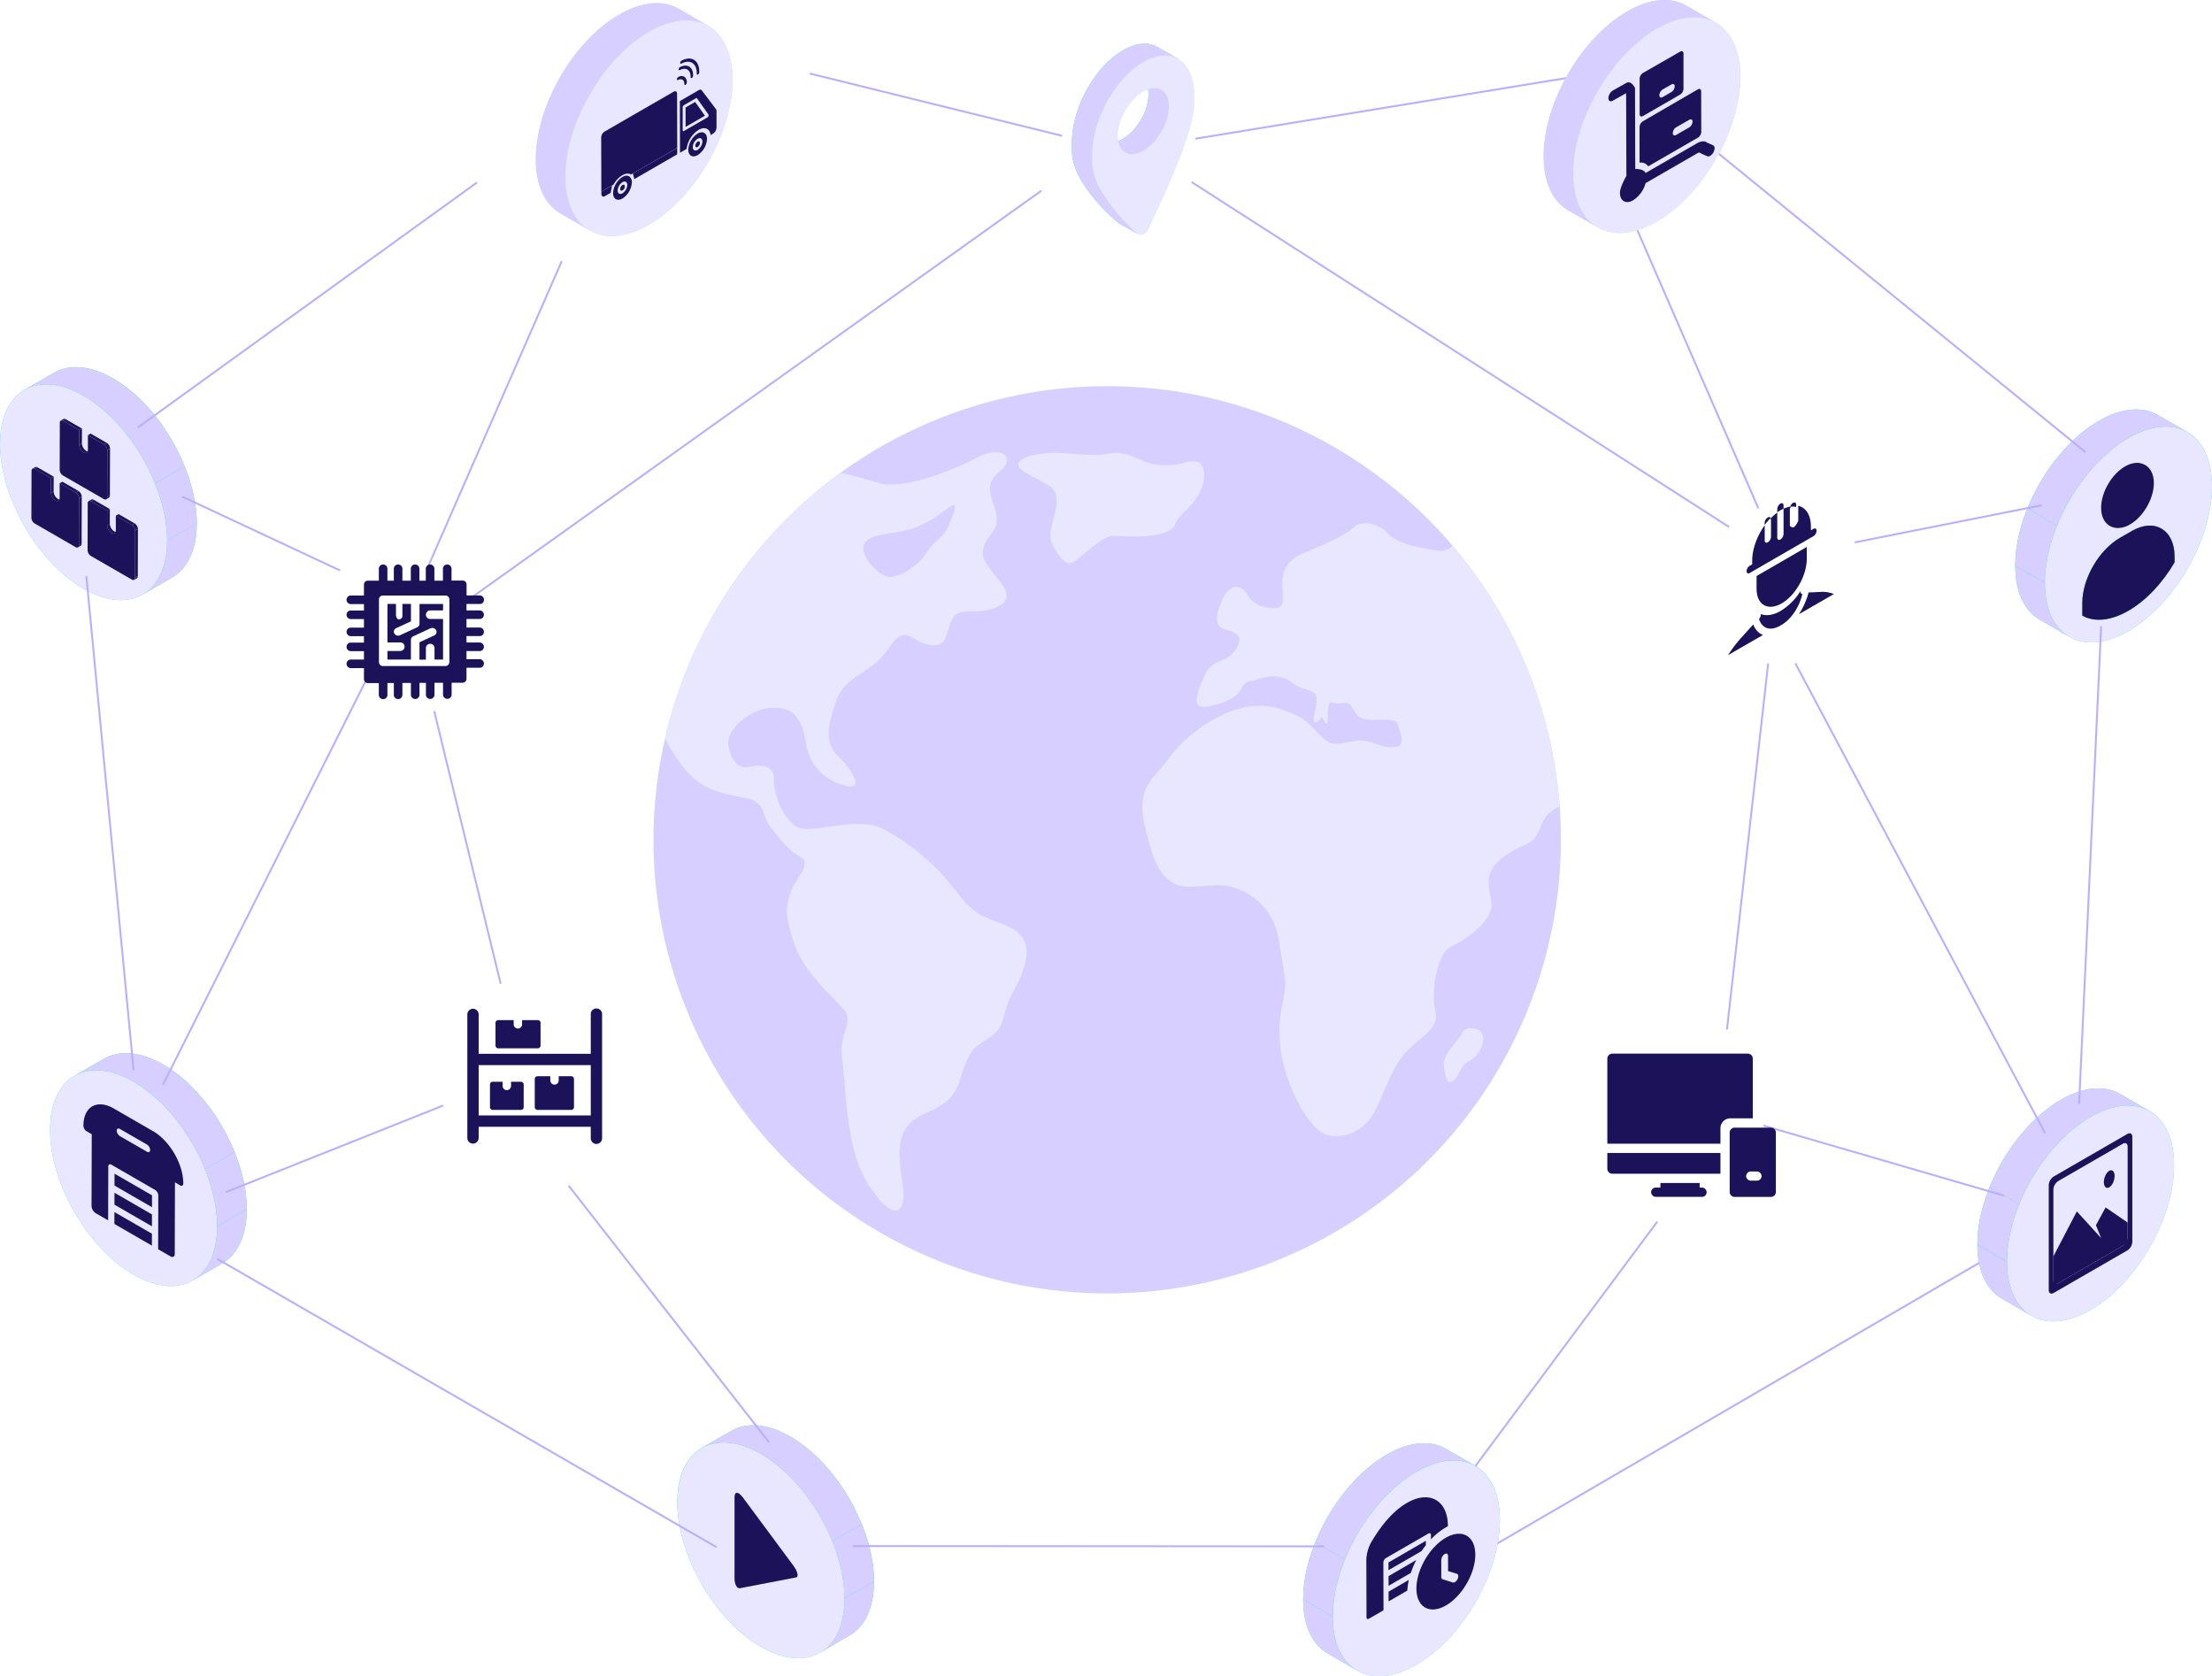<svg id="Layer_24" data-name="Layer 24" xmlns="http://www.w3.org/2000/svg" viewBox="0 0 1143.76 866.64"><defs><style>.cls-1{fill:none;stroke:#baafff;stroke-miterlimit:10;}.cls-2{fill:#d6cfff;}.cls-3{fill:#e9e6ff;}.cls-4{fill:#27debf;}.cls-5{fill:#1c1259;}.cls-6{isolation:isolate;}</style></defs><line class="cls-1" x1="1031.06" y1="648.45" x2="765.98" y2="802.78"/><path class="cls-2" d="M1147.79,436.06c48.13,120.24-10.37,256.73-130.61,304.86A234.54,234.54,0,0,1,712.28,610.4c-48.13-120.25,10.34-256.79,130.59-304.93a234.5,234.5,0,0,1,304.92,130.59Z" transform="translate(-357.53 -89)"/><path class="cls-3" d="M902,323.07c-10.73.19-24.49,4-14.53,10.08s16.34,6.66,16.41,14.57-5.09,16.22-2.55,21.83,6.74,12.14,10.81,10.25,15.26-14.36,21.63-13.79,28.08,1.54,31.23-5.56,6.35-6.6,11.55-14.49,4.92-18.42-1.41-18.46-7.18,2.66-17.79,1.89-15.52-7.79-25.86-5.94S909.84,322.93,902,323.07Z" transform="translate(-357.53 -89)"/><path class="cls-3" d="M862.08,325.88c-12.17,6.5-37.78,16.31-49.65,13-5.89-1.67-12.91-4-20.39-5.4a235,235,0,0,0-90.71,137,77.49,77.49,0,0,0,10.59,16.41c9.29,10.91,18.89,12.29,30.65,14.56s8.08,8.87,13.87,15.81,8.25,11,14.86,14.69-2.34,10.72-4.93,18.32-3.33,11.84,2.09,27.25,21.13,28,25.8,33.92S791,624.36,793,636.87s1.38,45.7,13.38,64.37,19.18,16.48,18.22,3.89-5-24.49,2.24-33.94S848.94,664.25,854,647s8.23-16.46,16.24-22.32,4.42-10.92,11.85-24.27,9.63-25.93-1.36-31.42S862.38,564,852.94,551a121,121,0,0,0-37.79-33c-13.64-7.41-35.29,1.63-43.93-.88s-14.12-19-13.56-25.33-5.87-8-12.08-6.45-9.68-2.42-11.39-10.74,11.22-18.81,21.73-19.62,16.14,4.06,18.22,17.6,11,20.27,20.73,22.69,3.62-7.65-3.24-14.53-7.33-13.14-2.16-28.32,17.91-14,27.42-28,11.32-3.46,20.92-2.08,8.16-3.79,11.7-12.51,15.74-1.21,25.77-8.3-10.89-18.16-9.53-27.76,10.91-9.26,5.6-23.63,2-14.94,5.82-20.29S874.24,319.38,862.08,325.88ZM847.89,361c-3.16,7.11-5.89,5.74-11.09,13.51s-13.32,12.1-18.55,12.75-13.87-8.69-14.31-14.45,7.88-7.47,17.28-8.69,17.45-5.33,26-12C854,346.76,851.05,353.88,847.89,361Z" transform="translate(-357.53 -89)"/><path class="cls-3" d="M1163.86,505.4l.05.66a16.59,16.59,0,0,0-9.3,9.23c-5.33,13.07-6.3,7.35-18.82,16.22s-7.75,15.88-7.06,24.79-13.84,19-21,22.18-10.33,23.48-8,33.34-9.48,13.89-16.7,22.9S1071.68,658.79,1067,666s-13.36,11.56-21.89,10.12-16.52-15.64-21.13-27.94a71.53,71.53,0,0,1-3.55-39.3c2.68-13.37,1.73-11.72-1.45-32.59s-17.9-27.11-26-29.12-21.41,2.68-28.6-1.52-10.28-10.29-15-30,5-24.12,12.66-34.74,22.58-21.77,36-25.46,22.65-.15,30.88,4,12.1,13.32,18,13.95,10.9-2.42,16.78-1.29,9.8,4,15.52,3,2.08-7.54,1.26-11.18-6-2.71-12.87-2.75-8.6-1.94-11-6.5-6.37-.56-9.68-2.42-2.66,6.53-3,9.78-2.82-2.47-2.82-2.47-2.83,4.42-4.06,2.4,1.59-7,1.2-12-7.67-3.84-12.2-7.74-10.88-4.42-17.06-2.36-7.33.56-10.08,6-16.2,9.16-20.46,8.44-1.26-9.4,2.39-17.06,11.2-5.09,15.89-12.83-1.72-8.83-6-10.08-5.67-5.39-1.17-15.23,10.53-7.13,13-2.57,7.9,6.8,13.73,6.86,4.44-4,4.3-12.45,3.76-12.95,11.42-16.17,20.47-8.43,25.41-13,13.58-1.58,18.17,3.36,14.76,6.78,25.47,8.59c3,.53,5.46-.67,7.57-2.51A233.43,233.43,0,0,1,1163.86,505.4Z" transform="translate(-357.53 -89)"/><path class="cls-3" d="M1120,620.81c-5.71-1-5.21.93-8.56,5.4s-8.23,9.6-7.35,14.28,1.33,10.45,5.28,7,2.59-7.59,8.2-10.13S1128.5,622.27,1120,620.81Z" transform="translate(-357.53 -89)"/><path class="cls-4" d="M1473.33,303.59c-7.82-4.53-18.63-3.89-30.57,3-23.87,13.78-43.21,47.29-43.21,74.85,0,13.83,4.88,23.53,12.75,28,2,1.17,13.16,7.63,15.23,8.83,7.82,4.52,18.62,3.87,30.55-3,23.87-13.78,43.21-47.29,43.21-74.85,0-13.78-4.83-23.45-12.65-28" transform="translate(-357.53 -89)"/><path class="cls-3" d="M1458.08,315.47c-23.87,13.79-43.22,47.3-43.21,74.86s19.35,38.73,43.21,24.95,43.24-47.29,43.21-74.85S1481.92,301.7,1458.08,315.47Z" transform="translate(-357.53 -89)"/><path class="cls-4" d="M1481.94,376.62v3.15c-6.16,10.5-14.58,19.65-23.86,25s-17.71,5.95-23.86,2.53v-6.52c0-12.58,8.54-27.38,19.44-33.69l6.27-3.61c5.57-3.21,11-3.63,15.22-1.17S1481.94,370,1481.94,376.62Z" transform="translate(-357.53 -89)"/><path class="cls-2" d="M1473.33,303.59l15.31,8.87c-7.82-4.52-18.63-3.89-30.56,3-15.63,9-29.32,26.52-36.91,45.26l-15.32-8.89c7.59-18.73,21.28-36.22,36.91-45.25C1454.71,299.7,1465.51,299.06,1473.33,303.59Z" transform="translate(-357.53 -89)"/><path class="cls-2" d="M1427,418c-2.69-1.56-12.76-7.42-14.65-8.5-7.87-4.49-12.75-14.18-12.75-28l15.32,8.89C1414.87,403.77,1419.48,413.31,1427,418Z" transform="translate(-357.53 -89)"/><path class="cls-2" d="M1405.85,351.84l15.32,8.89c-4,9.88-6.3,20.1-6.3,29.6h0l-15.32-8.89C1399.55,371.94,1401.86,361.71,1405.85,351.84Z" transform="translate(-357.53 -89)"/><path class="cls-5" d="M1452.65,362a8.27,8.27,0,0,1-4.16-1.08c-2.91-1.68-4.52-5-4.52-9.38,0-8,5.42-17.37,12.35-21.37h0c3.76-2.18,7.44-2.45,10.37-.77s4.52,5,4.52,9.38c0,8-5.42,17.37-12.34,21.37A12.56,12.56,0,0,1,1452.65,362Z" transform="translate(-357.53 -89)"/><path class="cls-5" d="M1475.15,362.3c-4.25-2.46-9.65-2-15.22,1.17l-6.27,3.61c-10.9,6.31-19.44,21.11-19.44,33.69v6.52c6.15,3.42,14.56,2.83,23.86-2.53s17.7-14.49,23.86-25v-3.15C1481.94,370,1479.48,364.8,1475.15,362.3Z" transform="translate(-357.53 -89)"/><path class="cls-4" d="M411.36,636.35c7.82-4.53,18.63-3.88,30.57,3,23.87,13.78,43.21,47.3,43.21,74.86,0,13.83-4.88,23.52-12.75,28-2.05,1.17-13.16,7.64-15.23,8.83-7.82,4.52-18.62,3.88-30.55-3-23.87-13.78-43.21-47.3-43.21-74.86,0-13.77,4.83-23.44,12.65-28" transform="translate(-357.53 -89)"/><path class="cls-3" d="M426.61,648.24c23.87,13.79,43.22,47.3,43.21,74.86s-19.35,38.73-43.21,24.95-43.24-47.3-43.21-74.86S402.77,634.46,426.61,648.24Z" transform="translate(-357.53 -89)"/><path class="cls-2" d="M411.36,636.35l-15.31,8.88c7.82-4.53,18.63-3.89,30.56,3,15.63,9,29.32,26.52,36.91,45.26l15.32-8.89c-7.59-18.73-21.28-36.22-36.91-45.25C430,632.47,419.18,631.82,411.36,636.35Z" transform="translate(-357.53 -89)"/><path class="cls-2" d="M457.74,750.73c2.7-1.56,12.76-7.42,14.65-8.5,7.87-4.49,12.75-14.19,12.75-28l-15.31,8.88C469.82,736.53,465.21,746.08,457.74,750.73Z" transform="translate(-357.53 -89)"/><path class="cls-2" d="M478.84,684.61l-15.32,8.89c4,9.87,6.31,20.09,6.31,29.59h0l15.31-8.88C485.14,704.71,482.83,694.48,478.84,684.61Z" transform="translate(-357.53 -89)"/><path class="cls-2" d="M1183.08,206.26c-2.7-1.55-12.76-7.41-14.65-8.49-7.87-4.49-12.75-14.19-12.75-28l15.31,8.88C1171,192.07,1175.61,201.61,1183.08,206.26Z" transform="translate(-357.53 -89)"/><path class="cls-2" d="M1162,140.15,1177.3,149c-4,9.88-6.31,20.1-6.31,29.6h0l-15.31-8.88C1155.68,160.24,1158,150,1162,140.15Z" transform="translate(-357.53 -89)"/><path class="cls-4" d="M1105.13,838.05c-7.82-4.53-18.63-3.89-30.57,3-23.87,13.78-43.21,47.29-43.21,74.85,0,13.83,4.88,23.53,12.75,28,2.05,1.17,13.16,7.63,15.23,8.83,7.82,4.52,18.62,3.87,30.55-3,23.87-13.78,43.21-47.29,43.21-74.85,0-13.78-4.83-23.45-12.65-28" transform="translate(-357.53 -89)"/><path class="cls-3" d="M1089.88,849.94c-23.87,13.78-43.22,47.29-43.21,74.85s19.35,38.73,43.21,25,43.24-47.29,43.21-74.85S1113.72,836.16,1089.88,849.94Z" transform="translate(-357.53 -89)"/><path class="cls-2" d="M1105.13,838.05l15.31,8.88c-7.82-4.53-18.63-3.89-30.56,3-15.63,9-29.32,26.53-36.91,45.26l-15.31-8.88c7.58-18.74,21.27-36.23,36.9-45.25C1086.51,834.17,1097.31,833.52,1105.13,838.05Z" transform="translate(-357.53 -89)"/><path class="cls-2" d="M1058.75,952.42c-2.69-1.56-12.76-7.42-14.65-8.5-7.87-4.49-12.75-14.18-12.75-28l15.32,8.89C1046.67,938.23,1051.28,947.77,1058.75,952.42Z" transform="translate(-357.53 -89)"/><path class="cls-2" d="M1037.66,886.31l15.31,8.88c-4,9.88-6.3,20.1-6.3,29.6h0l-15.32-8.89C1031.35,906.4,1033.66,896.18,1037.66,886.31Z" transform="translate(-357.53 -89)"/><path class="cls-4" d="M735.69,828.76c7.82-4.53,18.63-3.89,30.57,3,23.87,13.78,43.21,47.29,43.21,74.85,0,13.83-4.88,23.53-12.75,28-2.05,1.17-13.16,7.64-15.23,8.83-7.82,4.52-18.62,3.88-30.55-3-23.86-13.78-43.21-47.29-43.21-74.85,0-13.77,4.83-23.45,12.65-28" transform="translate(-357.53 -89)"/><path class="cls-3" d="M751,840.65c23.86,13.79,43.21,47.29,43.21,74.85s-19.36,38.73-43.22,25-43.23-47.29-43.21-74.85S727.1,826.87,751,840.65Z" transform="translate(-357.53 -89)"/><path class="cls-2" d="M735.69,828.76l-15.31,8.88c7.82-4.53,18.63-3.89,30.56,3,15.63,9,29.32,26.52,36.91,45.25L803.17,877c-7.59-18.74-21.28-36.23-36.91-45.25C754.32,824.88,743.51,824.23,735.69,828.76Z" transform="translate(-357.53 -89)"/><path class="cls-2" d="M782.07,943.14c2.7-1.56,12.76-7.42,14.65-8.5,7.87-4.49,12.75-14.19,12.75-28l-15.31,8.88C794.15,928.94,789.54,938.49,782.07,943.14Z" transform="translate(-357.53 -89)"/><path class="cls-2" d="M803.17,877l-15.32,8.88c4,9.88,6.31,20.1,6.31,29.6h0l15.31-8.88C809.47,897.11,807.16,886.89,803.17,877Z" transform="translate(-357.53 -89)"/><path class="cls-5" d="M737.33,863.12V905c0,3.13,1.25,5.43,2.79,5.13l29-5.57c1.54-.3.88-3.1-1.47-6.27l-26-35.09C739.24,860,737.33,860,737.33,863.12Z" transform="translate(-357.53 -89)"/><path class="cls-4" d="M385.5,281.69c7.82-4.53,18.62-3.88,30.56,3,23.87,13.78,43.22,47.3,43.21,74.86,0,13.83-4.87,23.52-12.75,28-2,1.17-13.16,7.64-15.22,8.83-7.82,4.52-18.62,3.88-30.56-3-23.86-13.78-43.21-47.3-43.21-74.86,0-13.77,4.84-23.44,12.65-28" transform="translate(-357.53 -89)"/><path class="cls-3" d="M400.75,293.58c23.86,13.79,43.21,47.3,43.21,74.86s-19.35,38.73-43.22,24.95-43.23-47.3-43.21-74.86S376.9,279.8,400.75,293.58Z" transform="translate(-357.53 -89)"/><path class="cls-2" d="M385.5,281.69l-15.32,8.88c7.83-4.53,18.63-3.89,30.56,3,15.63,9,29.32,26.52,36.91,45.26L453,330c-7.59-18.73-21.27-36.22-36.91-45.25C404.12,277.81,393.31,277.17,385.5,281.69Z" transform="translate(-357.53 -89)"/><path class="cls-2" d="M431.87,396.07c2.7-1.56,12.76-7.42,14.66-8.5,7.87-4.49,12.74-14.18,12.74-28L444,368.44C444,381.88,439.35,391.42,431.87,396.07Z" transform="translate(-357.53 -89)"/><path class="cls-2" d="M453,330l-15.32,8.89c4,9.87,6.31,20.09,6.31,29.6h0l15.31-8.88C459.27,350.05,457,339.82,453,330Z" transform="translate(-357.53 -89)"/><path class="cls-4" d="M1453.73,654.57c-7.82-4.52-18.62-3.88-30.56,3-23.87,13.78-43.22,47.3-43.22,74.86,0,13.83,4.88,23.52,12.75,28,2,1.17,13.17,7.64,15.23,8.83,7.82,4.52,18.62,3.88,30.56-3,23.86-13.78,43.21-47.3,43.21-74.86,0-13.77-4.84-23.44-12.65-28" transform="translate(-357.53 -89)"/><path class="cls-3" d="M1438.48,666.46c-23.86,13.79-43.21,47.3-43.21,74.86s19.35,38.73,43.22,24.95,43.23-47.3,43.21-74.86S1462.32,652.69,1438.48,666.46Z" transform="translate(-357.53 -89)"/><path class="cls-2" d="M1453.73,654.57l15.32,8.88c-7.83-4.53-18.63-3.89-30.57,3-15.62,9-29.31,26.52-36.9,45.26l-15.32-8.89c7.59-18.73,21.27-36.22,36.91-45.25C1435.11,650.69,1445.91,650.05,1453.73,654.57Z" transform="translate(-357.53 -89)"/><path class="cls-2" d="M1407.36,769c-2.7-1.56-12.77-7.42-14.66-8.5-7.87-4.49-12.75-14.18-12.75-28l15.32,8.88C1395.28,754.76,1399.88,764.3,1407.36,769Z" transform="translate(-357.53 -89)"/><path class="cls-2" d="M1386.26,702.83l15.32,8.89c-4,9.87-6.31,20.09-6.31,29.6h0L1380,732.44C1380,722.93,1382.26,712.7,1386.26,702.83Z" transform="translate(-357.53 -89)"/><path class="cls-5" d="M1416.88,701.69V756c0,1.62,1.14,2.28,2.55,1.47l38.11-22a5.62,5.62,0,0,0,2.55-4.41V676.74c0-1.62-1.14-2.28-2.55-1.47l-38.11,22A5.61,5.61,0,0,0,1416.88,701.69Zm38.25,31.45-33.3,19.23c-1.4.81-2.55.15-2.55-1.47V704a5.65,5.65,0,0,1,2.55-4.41l33.3-19.22c1.41-.82,2.55-.16,2.55,1.47v46.89A5.61,5.61,0,0,1,1455.13,733.14Z" transform="translate(-357.53 -89)"/><polygon class="cls-5" points="1061.75 664.84 1061.75 649.55 1073.87 626.31 1086.46 640.13 1083.74 633.45 1088.75 624.26 1100.15 632.08 1100.15 642.67 1061.75 664.84"/><path class="cls-5" d="M1448.15,694.32c1.53-.88,2.78.31,2.78,2.67s-1.25,5-2.78,5.88-2.78-.31-2.78-2.67S1446.62,695.21,1448.15,694.32Z" transform="translate(-357.53 -89)"/><path class="cls-4" d="M967,119.6l-10-5.76h0c-4.79-3.21-11.45-3.07-18.8,1.18-14.59,8.42-26.42,29.81-26.42,47.77v4.09c0,18,24.15,37.47,24.15,37.47l9.87,5.59s-5.93-6.77-5.26-8.15c6.47-13.28,24.08-50.76,24.08-65.42v-4.09a32.06,32.06,0,0,0-1.13-8.77l1.13.66Zm-28.83,41.17c-7.3,4.22-13.21.8-13.21-7.62,3.93-.62,13.8-17.47,13.21-22.88,7.29-4.21,13.21-.8,13.21,7.63S945.44,156.56,938.15,160.77Z" transform="translate(-357.53 -89)"/><path class="cls-2" d="M967,119.6l-10-5.76h0c-4.79-3.21-11.45-3.07-18.8,1.18-14.59,8.42-26.42,29.81-26.42,47.77v4.09c0,18,24.15,37.47,24.15,37.47l9.87,5.59s-5.93-6.77-5.26-8.15c6.47-13.28,24.08-50.76,24.08-65.42v-4.09a32.06,32.06,0,0,0-1.13-8.77l1.13.66Zm-28.83,41.17c-7.3,4.22-13.21.8-13.21-7.62,3.93-.62,13.8-17.47,13.21-22.88,7.29-4.21,13.21-.8,13.21,7.63S945.44,156.56,938.15,160.77Z" transform="translate(-357.53 -89)"/><path class="cls-3" d="M975.13,138.38c0-18-11.82-25.69-26.41-17.26s-26.42,29.81-26.42,47.77V173c0,13.83,15.66,29.87,22.87,36.52a3.55,3.55,0,0,0,5.61-1c6.23-12.74,24.35-51.11,24.35-66Zm-26.41,28.5c-7.3,4.21-13.21.79-13.21-7.63s5.91-18.67,13.21-22.88,13.2-.8,13.2,7.63S956,162.66,948.72,166.88Z" transform="translate(-357.53 -89)"/><line class="cls-1" x1="883.28" y1="75.06" x2="1078.35" y2="233.77"/><line class="cls-1" x1="1086.44" y1="323.77" x2="1075.04" y2="570.78"/><line class="cls-1" x1="1057.48" y1="585.93" x2="928.35" y2="342.99"/><line class="cls-1" x1="959.02" y1="280.42" x2="1055.72" y2="261.22"/><line class="cls-1" x1="845.85" y1="117.26" x2="909.22" y2="262.84"/><line class="cls-1" x1="825.55" y1="37.79" x2="618.16" y2="71.7"/><line class="cls-1" x1="616.17" y1="94.15" x2="894.08" y2="272.47"/><line class="cls-1" x1="914.27" y1="342.99" x2="892.96" y2="532.25"/><line class="cls-1" x1="911.76" y1="581.93" x2="1036.12" y2="618.12"/><line class="cls-1" x1="856.92" y1="631.62" x2="762.91" y2="757.93"/><line class="cls-1" x1="294" y1="612.98" x2="397.68" y2="745.75"/><line class="cls-1" x1="116.8" y1="616.33" x2="229.18" y2="571.56"/><line class="cls-1" x1="258.88" y1="508.63" x2="224.52" y2="367.69"/><line class="cls-1" x1="191.65" y1="346.97" x2="84.22" y2="560.88"/><line class="cls-1" x1="69.08" y1="553.34" x2="44.63" y2="297.78"/><line class="cls-1" x1="112.29" y1="650.83" x2="370.53" y2="799.93"/><line class="cls-1" x1="221.69" y1="292.17" x2="290.45" y2="135.05"/><line class="cls-1" x1="418.73" y1="38.03" x2="549.24" y2="70.23"/><line class="cls-1" x1="246.62" y1="94.35" x2="71.19" y2="221.06"/><line class="cls-1" x1="94.21" y1="256.74" x2="175.87" y2="294.96"/><line class="cls-1" x1="538.46" y1="98.59" x2="241.74" y2="310.42"/><line class="cls-1" x1="441.13" y1="799.33" x2="684.63" y2="799.5"/><g class="cls-6"><path class="cls-5" d="M399.24,371.18l-1.41.82a1.16,1.16,0,0,0,.49-1.07l1.41-.82A1.16,1.16,0,0,1,399.24,371.18Z" transform="translate(-357.53 -89)"/><path class="cls-5" d="M374.33,331.32l1.41-.82a1.17,1.17,0,0,1,1.19.12l-1.41.81A1.19,1.19,0,0,0,374.33,331.32Z" transform="translate(-357.53 -89)"/><path class="cls-5" d="M389.09,347.15l-1.41.81a1.29,1.29,0,0,1-1.13.05,4.69,4.69,0,0,1-.46-.21,4.92,4.92,0,0,1-2.23-3.86l1.41-.82A4.92,4.92,0,0,0,387.5,347a3.13,3.13,0,0,0,.46.21A1.33,1.33,0,0,0,389.09,347.15Z" transform="translate(-357.53 -89)"/><polygon class="cls-5" points="26.35 247.26 27.76 246.44 27.73 254.12 26.32 254.94 26.35 247.26"/><polygon class="cls-5" points="17.99 242.43 19.4 241.62 27.76 246.44 26.35 247.26 17.99 242.43"/><polygon class="cls-5" points="40.86 257.56 42.27 256.75 42.2 281.11 40.79 281.93 40.86 257.56"/><polygon class="cls-5" points="30.84 249.85 32.24 249.03 40.6 253.86 39.19 254.68 30.84 249.85"/><path class="cls-5" d="M396.72,343.68a3.69,3.69,0,0,1,1.67,2.88l-.07,24.37c0,1.06-.76,1.49-1.68.95l-21.2-12.24a3.68,3.68,0,0,1-1.67-2.88l.07-24.37c0-1.06.76-1.49,1.68-1l8.36,4.83,0,7.68a4.92,4.92,0,0,0,2.23,3.86,4.69,4.69,0,0,0,.46.21c1.05.37,1.79-.3,1.8-1.53l0-7.63Z" transform="translate(-357.53 -89)"/><path class="cls-5" d="M396.72,343.68l1.41-.82a3.69,3.69,0,0,1,1.67,2.88l-1.41.82A3.69,3.69,0,0,0,396.72,343.68Z" transform="translate(-357.53 -89)"/></g><g class="cls-6"><path class="cls-5" d="M428.29,388l-1.41.82a1.17,1.17,0,0,0,.49-1.07l1.41-.82A1.16,1.16,0,0,1,428.29,388Z" transform="translate(-357.53 -89)"/><path class="cls-5" d="M403.38,348.09l1.41-.82a1.17,1.17,0,0,1,1.18.11l-1.41.82A1.17,1.17,0,0,0,403.38,348.09Z" transform="translate(-357.53 -89)"/><path class="cls-5" d="M418.14,363.91l-1.41.82a1.34,1.34,0,0,1-1.14,0,4.54,4.54,0,0,1-.45-.21,5,5,0,0,1-2.24-3.86l1.41-.82a5,5,0,0,0,2.24,3.86l.45.21A1.31,1.31,0,0,0,418.14,363.91Z" transform="translate(-357.53 -89)"/><polygon class="cls-5" points="55.39 264.03 56.8 263.21 56.78 270.89 55.37 271.71 55.39 264.03"/><polygon class="cls-5" points="47.03 259.2 48.44 258.38 56.8 263.21 55.39 264.03 47.03 259.2"/><polygon class="cls-5" points="69.91 274.34 71.32 273.52 71.25 297.88 69.84 298.7 69.91 274.34"/><polygon class="cls-5" points="59.88 266.62 61.3 265.8 69.65 270.63 68.24 271.44 59.88 266.62"/><path class="cls-5" d="M425.77,360.44a3.73,3.73,0,0,1,1.67,2.9l-.07,24.36c0,1.06-.76,1.48-1.68.95l-21.21-12.24a3.67,3.67,0,0,1-1.66-2.88l.07-24.37c0-1.06.76-1.49,1.67-1l8.36,4.83,0,7.68a5,5,0,0,0,2.24,3.86,4.54,4.54,0,0,0,.45.21c1.06.37,1.8-.29,1.81-1.53l0-7.63Z" transform="translate(-357.53 -89)"/><path class="cls-5" d="M425.77,360.44l1.41-.81a3.7,3.7,0,0,1,1.67,2.89l-1.41.82A3.73,3.73,0,0,0,425.77,360.44Z" transform="translate(-357.53 -89)"/></g><g class="cls-6"><path class="cls-5" d="M413.86,346.32l-1.41.82a1.19,1.19,0,0,0,.49-1.08l1.41-.82A1.19,1.19,0,0,1,413.86,346.32Z" transform="translate(-357.53 -89)"/><path class="cls-5" d="M388.94,306.45l1.41-.82a1.19,1.19,0,0,1,1.2.12l-1.41.81A1.18,1.18,0,0,0,388.94,306.45Z" transform="translate(-357.53 -89)"/><path class="cls-5" d="M403.7,322.27l-1.41.82a1.3,1.3,0,0,1-1.12.05,2.77,2.77,0,0,1-.46-.22,4.91,4.91,0,0,1-2.24-3.85l1.41-.82a5,5,0,0,0,2.24,3.86,2.72,2.72,0,0,0,.46.21A1.3,1.3,0,0,0,403.7,322.27Z" transform="translate(-357.53 -89)"/><polygon class="cls-5" points="40.96 222.39 42.37 221.57 42.35 229.25 40.94 230.07 40.96 222.39"/><polygon class="cls-5" points="32.61 217.56 34.02 216.75 42.37 221.57 40.96 222.39 32.61 217.56"/><polygon class="cls-5" points="55.48 232.69 56.89 231.88 56.82 256.24 55.41 257.06 55.48 232.69"/><polygon class="cls-5" points="45.45 224.98 46.86 224.16 55.22 228.99 53.81 229.81 45.45 224.98"/><path class="cls-5" d="M411.34,318.81a3.69,3.69,0,0,1,1.67,2.88l-.07,24.37c0,1.06-.76,1.49-1.68,1l-21.21-12.24a3.66,3.66,0,0,1-1.66-2.89l.07-24.37c0-1.06.75-1.49,1.68-1l8.35,4.83,0,7.68a4.91,4.91,0,0,0,2.24,3.85,2.77,2.77,0,0,0,.46.22c1.05.37,1.79-.3,1.79-1.53l0-7.63Z" transform="translate(-357.53 -89)"/><path class="cls-5" d="M411.34,318.81l1.41-.82a3.69,3.69,0,0,1,1.67,2.88l-1.41.82A3.69,3.69,0,0,0,411.34,318.81Z" transform="translate(-357.53 -89)"/></g><polygon class="cls-5" points="78.61 618.01 78.6 624.15 59.21 612.96 59.22 606.81 78.61 618.01"/><g class="cls-6"><polygon class="cls-5" points="78.56 637.85 78.54 644 59.15 632.8 59.17 626.66 78.56 637.85"/><polygon class="cls-5" points="78.58 627.87 78.57 634.02 59.18 622.83 59.2 616.68 78.58 627.87"/><path class="cls-5" d="M436.76,673.88c8.58,5,15.55,17,15.54,27,0,1-.71,1.49-1.61,1L448,700.25l-.11,37.1c0,1.35-1,1.91-2.16,1.23l-6.43-3.71.08-27.85a3.58,3.58,0,0,0-1.6-2.79l-22.64-13.07c-.88-.51-1.61-.09-1.62.93l-.08,27.85L407,716.22a4.75,4.75,0,0,1-2.14-3.71l.11-37.1-2.69-1.55a3.56,3.56,0,0,1-1.61-2.84c0-9.88,7.06-13.89,15.65-8.94Zm-3.22,10.59c.95.54,1.72,0,1.61-1.15a3.64,3.64,0,0,0-1.64-2.59l-14-8.06c-1-.55-1.71,0-1.6,1.14a3.61,3.61,0,0,0,1.64,2.59l14,8.07" transform="translate(-357.53 -89)"/></g><path class="cls-2" d="M1229.46,91.89c-7.82-4.53-18.63-3.89-30.57,3-23.87,13.78-43.21,47.29-43.21,74.85,0,13.83,4.88,23.53,12.75,28,2,1.17,13.16,7.64,15.23,8.83,7.82,4.52,18.62,3.88,30.55-3,23.86-13.78,43.21-47.29,43.21-74.85,0-13.77-4.83-23.45-12.65-28" transform="translate(-357.53 -89)"/><path class="cls-3" d="M1214.2,103.78c-23.86,13.79-43.21,47.29-43.21,74.85s19.36,38.73,43.22,25,43.23-47.29,43.21-74.85S1238.05,90,1214.2,103.78Z" transform="translate(-357.53 -89)"/><path class="cls-2" d="M1229.46,91.89l15.31,8.88c-7.82-4.53-18.63-3.89-30.56,3-15.63,9-29.32,26.52-36.91,45.25L1162,140.15c7.59-18.74,21.28-36.23,36.91-45.25C1210.83,88,1221.64,87.36,1229.46,91.89Z" transform="translate(-357.53 -89)"/><path class="cls-2" d="M662,207.85c-2.7-1.56-12.77-7.42-14.66-8.5-7.87-4.49-12.75-14.18-12.75-28l15.32,8.88C649.89,193.66,654.49,203.2,662,207.85Z" transform="translate(-357.53 -89)"/><path class="cls-2" d="M640.87,141.73l15.31,8.89c-4,9.87-6.3,20.09-6.3,29.6h0l-15.32-8.88C634.56,161.83,636.87,151.6,640.87,141.73Z" transform="translate(-357.53 -89)"/><path class="cls-2" d="M708.34,93.47c-7.82-4.52-18.62-3.88-30.57,3-23.86,13.78-43.21,47.3-43.21,74.86,0,13.83,4.88,23.52,12.75,28,2.05,1.17,13.17,7.64,15.23,8.83,7.82,4.52,18.62,3.88,30.56-3,23.86-13.78,43.21-47.3,43.21-74.86,0-13.77-4.84-23.44-12.65-28" transform="translate(-357.53 -89)"/><path class="cls-3" d="M693.09,105.36c-23.86,13.79-43.21,47.3-43.21,74.86S669.23,219,693.1,205.17s43.23-47.3,43.21-74.86S716.93,91.59,693.09,105.36Z" transform="translate(-357.53 -89)"/><path class="cls-2" d="M708.34,93.47l15.32,8.88c-7.83-4.53-18.63-3.89-30.57,3-15.63,9-29.32,26.52-36.91,45.26l-15.31-8.89c7.59-18.73,21.27-36.22,36.91-45.25C689.72,89.59,700.52,89,708.34,93.47Z" transform="translate(-357.53 -89)"/><path class="cls-5" d="M664.57,671.55H603.63a2.93,2.93,0,1,1-.07-5.85h61a2.93,2.93,0,1,1,.06,5.85Z" transform="translate(-357.53 -89)"/><path class="cls-5" d="M664.57,639.69H603.63a2.93,2.93,0,1,1-.07-5.86h61a2.93,2.93,0,1,1,.06,5.86Z" transform="translate(-357.53 -89)"/><path class="cls-5" d="M599.17,677.3V613.51a2.93,2.93,0,1,1,5.86-.06v63.91a2.93,2.93,0,1,1-5.86-.06Z" transform="translate(-357.53 -89)"/><path class="cls-5" d="M663,677.3V613.51a2.93,2.93,0,1,1,5.85-.06v63.91a2.93,2.93,0,1,1-5.85-.06Z" transform="translate(-357.53 -89)"/><path class="cls-5" d="M621.78,648.27v2.12a2.22,2.22,0,0,1-1.93,2.22,2.18,2.18,0,0,1-2.43-2.17v-2.17h-5.08a1.45,1.45,0,0,0-1.46,1.45v11.66a1.46,1.46,0,0,0,1.46,1.46h14.52a1.45,1.45,0,0,0,1.45-1.46V649.72a1.45,1.45,0,0,0-1.45-1.45Z" transform="translate(-357.53 -89)"/><path class="cls-5" d="M646.42,645.41v2.12a2.2,2.2,0,0,1-1.92,2.22,2.18,2.18,0,0,1-2.43-2.16v-2.18h-6.58a1.45,1.45,0,0,0-1.46,1.45v14.52a1.46,1.46,0,0,0,1.46,1.46h17.38a1.45,1.45,0,0,0,1.45-1.46V646.86a1.45,1.45,0,0,0-1.45-1.45Z" transform="translate(-357.53 -89)"/><path class="cls-5" d="M627.5,616.4v2.12a2.23,2.23,0,0,1-1.93,2.23,2.18,2.18,0,0,1-2.43-2.17V616.4H615.2a1.45,1.45,0,0,0-1.46,1.45v11.67A1.45,1.45,0,0,0,615.2,631h20.38a1.45,1.45,0,0,0,1.45-1.45V617.85a1.45,1.45,0,0,0-1.45-1.45Z" transform="translate(-357.53 -89)"/><path class="cls-5" d="M1094.8,885.61v2.26c-.77,1-1.52,2-2.23,3.06l-17.09,9.87v-4Z" transform="translate(-357.53 -89)"/><path class="cls-5" d="M1089.84,895.54a48.31,48.31,0,0,0-2.81,6.68l-11.51,6.65,0-5Z" transform="translate(-357.53 -89)"/><path class="cls-5" d="M1086,905.84a35.67,35.67,0,0,0-.8,5.52l-9.67,5.59,0-5.05Z" transform="translate(-357.53 -89)"/><path class="cls-5" d="M1085.07,866c11.62-6.71,21.11-1.29,21.14,12.06l-1.16.67a34,34,0,0,0-7.61,6.14v-2.26c0-.83-.59-1.16-1.31-.75l-22,12.69a2.85,2.85,0,0,0-1.3,2.26l.07,24.73-7.52,4.34c-.69.4-1.27.08-1.27-.72l-.09-30.23a20.83,20.83,0,0,1,2.66-8.8C1072.73,875.89,1079.17,869.36,1085.07,866Z" transform="translate(-357.53 -89)"/><path class="cls-5" d="M1105.09,884.05c8.4-4.85,15.25-.95,15.27,8.7s-6.77,21.43-15.17,26.28-15.24.93-15.27-8.71S1096.7,888.89,1105.09,884.05Zm6.11,21.29c.59-1.22.46-2.41-.32-2.65l-4.6-1.45,0-7.76c0-1.11-.79-1.57-1.76-1l-.2.13a4,4,0,0,0-1.55,3l0,8.69a1.15,1.15,0,0,0,.69,1.2l5.28,1.67a1.37,1.37,0,0,0,1.08-.2,3.68,3.68,0,0,0,1.38-1.58" transform="translate(-357.53 -89)"/><path class="cls-5" d="M1191.47,135.79l7-3.92c2.47-1.42,4.38,2.43,4.48,2.63l.12,41.85c.22,0,4.49-.12,5.32,2.09l26.67-15.4c2.09-1.21,3.93-1.27,5.2-.28l3.07,1.36c.94.42,1,2,.19,3.59a4.72,4.72,0,0,1-1.69,1.85,1.72,1.72,0,0,1-1.52.22l-3.2-1.43a1.1,1.1,0,0,1-.25-.17,1.34,1.34,0,0,0-1.59,0,2.12,2.12,0,0,0-.2.12l-26.67,15.4a15.24,15.24,0,0,1-6.39,8.83c-3.76,2.18-6.84.43-6.85-3.9,0-2.89,3.16-8.39,3.33-8.68l-.13-42.77-6.91,3.89c-1.26.71-2.28.09-2.27-1.37A5.07,5.07,0,0,1,1191.47,135.79Z" transform="translate(-357.53 -89)"/><path class="cls-5" d="M1235.43,135.2c.94-.54,1.71-.1,1.71,1l.06,21a3.75,3.75,0,0,1-1.7,2.94l-25.72,14.85a4.52,4.52,0,0,0-4.48-1.87l0-18.47a3.75,3.75,0,0,1,1.7-2.94ZM1231,154.85a3.62,3.62,0,0,0,1.66-3.36c-.18-.79-.91-1-1.71-.54l-6.79,3.91a3.64,3.64,0,0,0-1.66,3.36c.18.81.91,1,1.71.55l6.79-3.92" transform="translate(-357.53 -89)"/><path class="cls-5" d="M1226.3,115.68c.93-.54,1.7-.11,1.71,1l0,18.26a3.75,3.75,0,0,1-1.7,2.94L1207.05,149c-.94.55-1.71.1-1.71-1l0-18.27a3.76,3.76,0,0,1,1.7-3Zm-4.51,20.89a3.67,3.67,0,0,0,1.69-3.16c-.1-.95-.87-1.24-1.75-.73l-4.5,2.6a3.67,3.67,0,0,0-1.69,3.16c.1.95.87,1.23,1.75.73l4.5-2.6" transform="translate(-357.53 -89)"/><polygon class="cls-5" points="359.44 52.7 364.48 59.83 354.51 65.59 354.48 55.57 359.44 52.7"/><path class="cls-5" d="M718.26,162.23c.66-.38,1.2-.07,1.2.7a2.62,2.62,0,0,1-1.2,2.07c-.66.38-1.2.08-1.2-.69A2.66,2.66,0,0,1,718.26,162.23Z" transform="translate(-357.53 -89)"/><path class="cls-5" d="M718.24,158.06c2.67-1.54,4.85-.3,4.86,2.77a10.66,10.66,0,0,1-4.82,8.35c-2.67,1.54-4.85.3-4.86-2.77A10.66,10.66,0,0,1,718.24,158.06Zm0,8.42a5.49,5.49,0,0,0,2.48-4.3c0-1.57-1.13-2.22-2.5-1.43a5.49,5.49,0,0,0-2.48,4.31c0,1.58,1.13,2.21,2.5,1.42" transform="translate(-357.53 -89)"/><g class="cls-6"><path class="cls-5" d="M674,184.92c-.36,1.92-.6,2.94-.68,3.74l-2.83,1.63a1.11,1.11,0,0,1-.24.16c-.87.5-1.55,0-1.76-.87v-1.47Z" transform="translate(-357.53 -89)"/><path class="cls-5" d="M705.84,136.42c1-.57,1.78-.11,1.78,1l.08,28-23.9,13.8c-1.14-.7-2.74-.62-4.52.4a12.84,12.84,0,0,0-4.52,4.82l-6.29,3.64-.08-28a3.88,3.88,0,0,1,1.77-3.07Z" transform="translate(-357.53 -89)"/></g><g class="cls-6"><path class="cls-5" d="M727.77,145.49a1.46,1.46,0,0,1,.25.9l0,8.62a3.89,3.89,0,0,1-1.77,3.06l-1.29.75c-.34-3.32-3-4.52-6.21-2.67a13.75,13.75,0,0,0-6.19,9.82l-3.42,2-.08-26.71,9.81-5.67a1.12,1.12,0,0,1,1.53.12ZM723.9,149a.86.86,0,0,0,0-.74l-6-8.45a.41.41,0,0,0-.56,0l-6.18,3.57a1.43,1.43,0,0,0-.64,1.11l0,11.87c0,.41.29.58.65.37l12.11-7a1.4,1.4,0,0,0,.56-.69" transform="translate(-357.53 -89)"/><path class="cls-5" d="M708.21,128.86h0a3.07,3.07,0,0,1,3.2-.16,3.39,3.39,0,0,1,1.23,3.08,1.42,1.42,0,0,1-.65,1.09h0c-.35.19-.63,0-.62-.41a2.44,2.44,0,0,0-.88-2.22,2.25,2.25,0,0,0-2.31.12c-.35.19-.63,0-.62-.41A1.42,1.42,0,0,1,708.21,128.86Z" transform="translate(-357.53 -89)"/><path class="cls-5" d="M709.06,123.75c3.91-2.08,7-.06,6.83,4.48a1.44,1.44,0,0,1-.64,1.09h0c-.36.19-.64,0-.62-.41.1-3.72-2.39-5.37-5.57-3.67-.35.19-.63,0-.62-.4A1.44,1.44,0,0,1,709.06,123.75Z" transform="translate(-357.53 -89)"/><path class="cls-5" d="M709.91,120.38l0,0c2.54-1.36,4.9-1.48,6.63-.33s2.63,3.42,2.55,6.38a1.39,1.39,0,0,1-.64,1.09c-.38.2-.66,0-.65-.4.15-5.3-3.4-7.66-7.94-5.24-.35.19-.63,0-.62-.4A1.42,1.42,0,0,1,709.91,120.38Z" transform="translate(-357.53 -89)"/></g><path class="cls-5" d="M683.07,180.33a3.57,3.57,0,0,1,1.17,2.93,10.67,10.67,0,0,1-4.83,8.36c-2.67,1.54-4.85.3-4.86-2.76a9.57,9.57,0,0,1,1.15-4.28,10.17,10.17,0,0,1,3.68-4.08C680.85,179.65,682.18,179.64,683.07,180.33Zm-3.67,8.59a5.47,5.47,0,0,0,2.49-4.3c0-1.58-1.13-2.22-2.5-1.43a5.49,5.49,0,0,0-2.49,4.31c0,1.58,1.13,2.22,2.5,1.42" transform="translate(-357.53 -89)"/><path class="cls-5" d="M679.4,184.67c.48-.27.92-.21,1.12.21a2.24,2.24,0,0,1-.65,2.18,1.92,1.92,0,0,1-.46.37c-.47.27-.92.21-1.11-.21A2.26,2.26,0,0,1,679,185,2.1,2.1,0,0,1,679.4,184.67Z" transform="translate(-357.53 -89)"/><path class="cls-5" d="M707.7,165.45v3.34l-22.22,12.83c-.09-.7-.34-1.44-.71-2.93Z" transform="translate(-357.53 -89)"/><path class="cls-5" d="M1264.08,411.85a9.94,9.94,0,0,0,2.8,4.1,7.55,7.55,0,0,0,2.26,1.33L1251,427.74l1.6-2.34a62.17,62.17,0,0,1,5.06-6.44Z" transform="translate(-357.53 -89)"/><g class="cls-6"><path class="cls-5" d="M1292.72,395.31l6.43-.3a15,15,0,0,1,5.07.59l1.61.5-18.13,10.46a39.1,39.1,0,0,0,5-11.25Z" transform="translate(-357.53 -89)"/><path class="cls-5" d="M1288.56,394.54V395c0,.7.37,1.14.92,1.12-.12.55-2.41,11.15-11.18,16.21s-11.12-2.85-11.24-3.27a3.5,3.5,0,0,0,.91-2.18v-.41c2.79,1.09,6.39.63,10.31-1.63A31.75,31.75,0,0,0,1288.56,394.54Z" transform="translate(-357.53 -89)"/><path class="cls-5" d="M1291.76,371.78V378c0,7.8-5,17.57-11.75,22.19-.41.27-.81.53-1.21.76-7.17,4.14-13,.77-13-7.51l0-6.64Z" transform="translate(-357.53 -89)"/></g><g class="cls-6"><path class="cls-5" d="M1284.65,349c.89-.51,1.61-.1,1.62.92v1.17a8.73,8.73,0,0,0-2.72-.12l-.38,0a1.72,1.72,0,0,1,.07-.21A3.52,3.52,0,0,1,1284.65,349Z" transform="translate(-357.53 -89)"/><path class="cls-5" d="M1278.12,349.37c.9-.52,1.63-.1,1.63.92V352c-.53.24-1.07.52-1.62.83s-1.09.67-1.63,1.05v-1.66A3.57,3.57,0,0,1,1278.12,349.37Z" transform="translate(-357.53 -89)"/><path class="cls-5" d="M1279.75,352a28,28,0,0,1,3.49-1.15,1.72,1.72,0,0,0-.07.21l.38,0c-.19.34-.52.8-.53.83l0,9c.06.06,1.26,1.12,2.14.61s2.13-3,2.2-3.11l0-7.89c3.93.91,6.53,4.74,6.54,10.76v1.93l1.33-.77c.87-.5,1.58-.08,1.59,1a3.55,3.55,0,0,1-1.58,2.78l-33,19.05c-.88.51-1.59.08-1.59-.95a3.49,3.49,0,0,1,1.58-2.78l1.32-.77v-1.93c0-6,2.55-12.83,6.46-18.26l0,7.87c0,1,.73,1.45,1.63.93a3.56,3.56,0,0,0,1.62-2.81l0-8.95a3,3,0,0,1-.37-.39l.21-.22a37.48,37.48,0,0,1,3.4-3l0,13c0,1,.73,1.45,1.63.93a3.57,3.57,0,0,0,1.62-2.81Z" transform="translate(-357.53 -89)"/><path class="cls-5" d="M1271.61,356.53c.64-.37,1.2-.26,1.45.22l0,.07-.21.22a33.19,33.19,0,0,0-2.88,3.44v-1.17A3.55,3.55,0,0,1,1271.61,356.53Z" transform="translate(-357.53 -89)"/></g><path class="cls-5" d="M574.45,411.46a2,2,0,0,1-1.19,1.85l-8.88,4.11a2.27,2.27,0,0,1-3.16-1.4,2,2,0,0,1,1.2-2.27l7.6-3.52v-9H565.6v6a1.81,1.81,0,0,1-1.87,2c-1.13,0-1.45-2-1.45-2v-6h-4.42v19.91h6.68a2.09,2.09,0,0,1,1.89,1.09,2.23,2.23,0,0,1-1.94,3.33h-6.63V430H570V419.84a2.06,2.06,0,0,1,1.19-1.86l8.88-4.11a2.28,2.28,0,0,1,3.09,1.19,2.06,2.06,0,0,1-1.15,2.5l-7.58,3.5v9h3.32v-6A2.14,2.14,0,0,1,579.2,422a2.2,2.2,0,0,1,3,1.93V430h4.42V409h-6.68a2.09,2.09,0,0,1-1.89-1.09,2.23,2.23,0,0,1,1.94-3.33h6.63v-3.32H574.45Z" transform="translate(-357.53 -89)"/><path class="cls-5" d="M605.61,401.27a2.09,2.09,0,0,0,1.89-1.09,2.24,2.24,0,0,0-1.94-3.33h-6.78v-5.7a2,2,0,0,0-2-2H591V383a2.13,2.13,0,0,0-1.44-2,2.2,2.2,0,0,0-3,1.92v6.28h-4.42V383a2.12,2.12,0,0,0-1.44-2,2.19,2.19,0,0,0-3,1.92v6.28h-3.32V383a2.12,2.12,0,0,0-1.44-2,2.2,2.2,0,0,0-3,1.92v6.28H565.6V383a2.12,2.12,0,0,0-1.43-2,2.2,2.2,0,0,0-3,1.92v6.28h-3.32V383a2.12,2.12,0,0,0-1.43-2,2.2,2.2,0,0,0-3,1.92v6.28h-5.7a2,2,0,0,0-2,2v5.7h-6.83a2.07,2.07,0,0,0-1.88,1.09,2.23,2.23,0,0,0,1.93,3.33h6.78v3.32h-6.83a2.07,2.07,0,0,0-1.88,1.09,2.23,2.23,0,0,0,1.93,3.33h6.78v4.43h-6.83a2.07,2.07,0,0,0-1.88,1.09,2.23,2.23,0,0,0,1.93,3.33h6.78v3.32h-6.83a2.07,2.07,0,0,0-1.88,1.09,2.23,2.23,0,0,0,1.93,3.33h6.78V430h-6.83a2.08,2.08,0,0,0-1.88,1.1,2.23,2.23,0,0,0,1.93,3.33h6.78v5.69a2.05,2.05,0,0,0,2,2.05h5.7v6.15a2.12,2.12,0,0,0,1.43,2,2.2,2.2,0,0,0,3-1.92v-6.27h3.32v6.15a2.12,2.12,0,0,0,1.43,2,2.2,2.2,0,0,0,3-1.92v-6.27H570v6.15a2.13,2.13,0,0,0,1.44,2,2.2,2.2,0,0,0,3-1.92v-6.27h3.32v6.15a2.12,2.12,0,0,0,1.43,2,2.2,2.2,0,0,0,3-1.92v-6.27h4.42v6.15a2.11,2.11,0,0,0,1.44,2,2.2,2.2,0,0,0,3-1.92v-6.27h5.69a2.05,2.05,0,0,0,2-2.05v-5.69h6.83a2.1,2.1,0,0,0,1.89-1.09,2.25,2.25,0,0,0-1.94-3.34h-6.78V425.6h6.83a2.1,2.1,0,0,0,1.89-1.09,2.24,2.24,0,0,0-1.94-3.33h-6.78v-3.32h6.83a2.1,2.1,0,0,0,1.89-1.09,2.24,2.24,0,0,0-1.94-3.33h-6.78V409h6.83a2.09,2.09,0,0,0,1.89-1.09,2.24,2.24,0,0,0-1.94-3.33h-6.78v-3.32Zm-17.73,32.07h-32.4a2,2,0,0,1-2-2V398.89a2,2,0,0,1,2-2h32.4a2,2,0,0,1,2,2V431.3A2,2,0,0,1,587.88,433.34Z" transform="translate(-357.53 -89)"/><path class="cls-5" d="M1237.57,703h-1.19v-2.38h-20.3V703h-2.41a2.28,2.28,0,0,0-2.07,1.2,2.41,2.41,0,0,0,2.1,3.58h23.9a2.28,2.28,0,0,0,2.07-1.2A2.41,2.41,0,0,0,1237.57,703Z" transform="translate(-357.53 -89)"/><path class="cls-5" d="M1191.18,695.83h55.94V685.09h-58.49v8.18A2.56,2.56,0,0,0,1191.18,695.83Z" transform="translate(-357.53 -89)"/><path class="cls-5" d="M1263.84,667.18V636.31a2.56,2.56,0,0,0-2.56-2.56h-70.1a2.56,2.56,0,0,0-2.55,2.56v44h58.49v-8a5.12,5.12,0,0,1,5.12-5.12Z" transform="translate(-357.53 -89)"/><path class="cls-5" d="M1273.22,672h-18.76a2.56,2.56,0,0,0-2.56,2.56v30.7a2.56,2.56,0,0,0,2.56,2.56h18.76a2.57,2.57,0,0,0,2.56-2.56v-30.7A2.57,2.57,0,0,0,1273.22,672ZM1266,699.41h-3a2.51,2.51,0,0,1-2.55-2,2.38,2.38,0,0,1,2.36-2.73h3a2.51,2.51,0,0,1,2.55,2A2.38,2.38,0,0,1,1266,699.41Z" transform="translate(-357.53 -89)"/></svg>